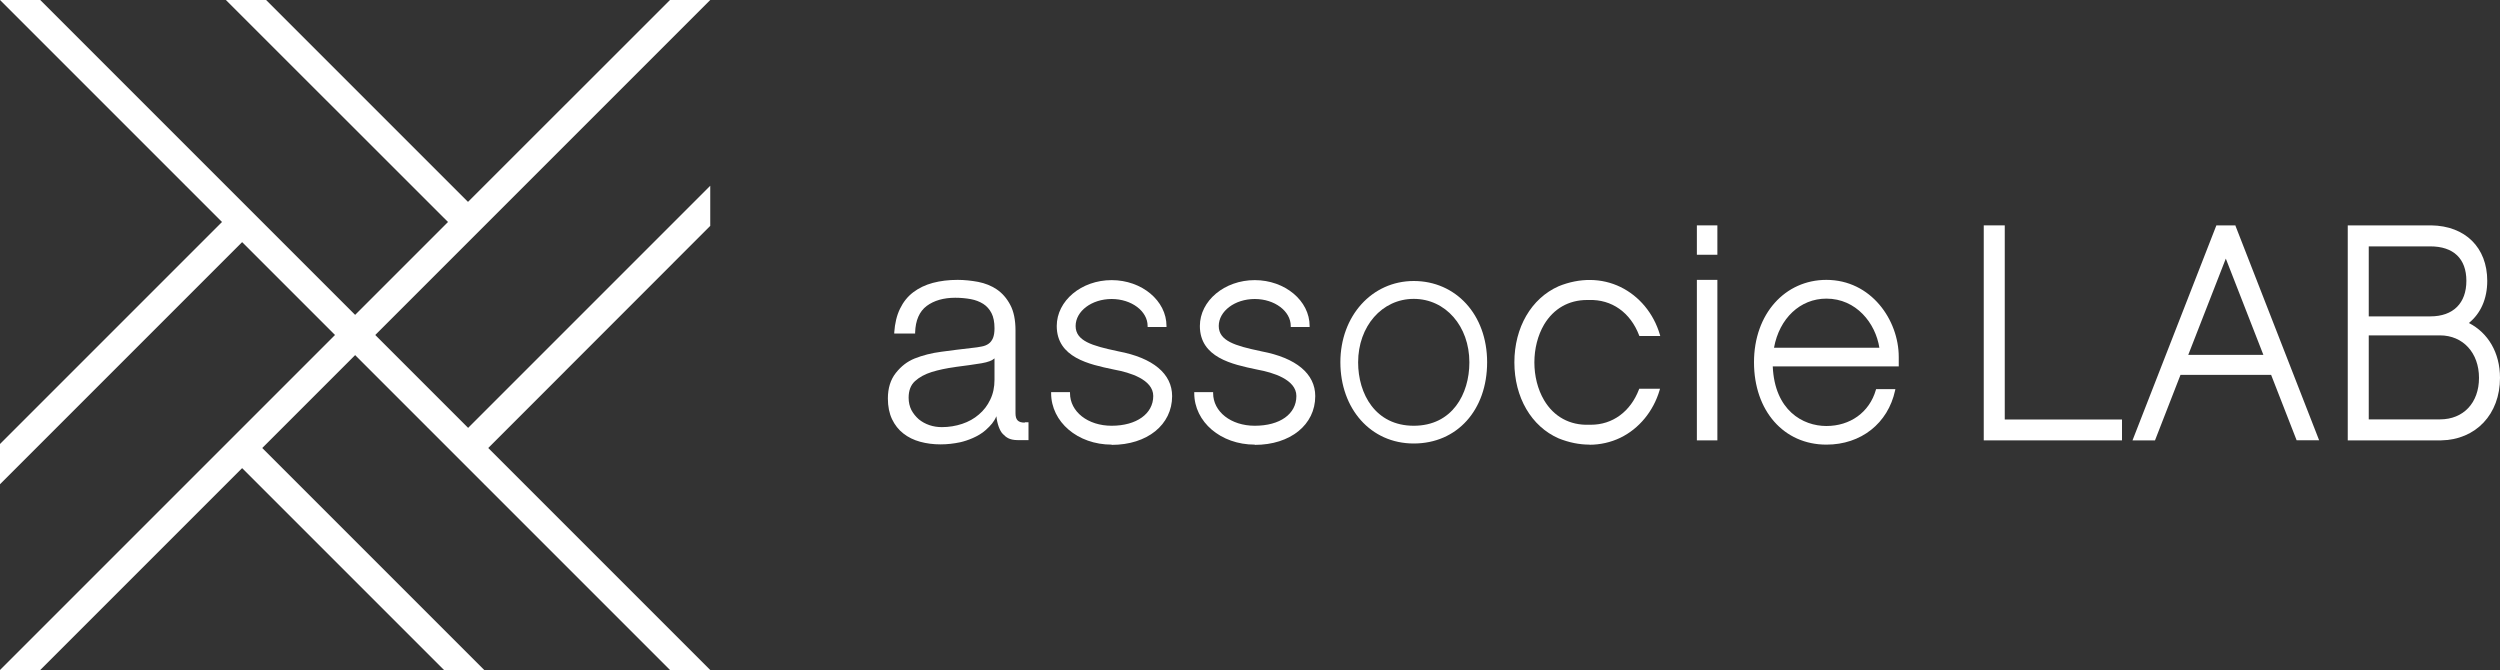 <?xml version="1.0" encoding="UTF-8"?>
<svg id="_レイヤー_2" data-name="レイヤー 2" xmlns="http://www.w3.org/2000/svg" viewBox="0 0 200 53.6">
  <rect x="0" y="0" width="200" height="53.6" fill="#333333" stroke="none"/>
  <defs>
    <style>
      .cls-1 {
        fill: #fff;
        stroke-width: 0px;
      }
    </style>
  </defs>
  <g id="design">
    <g>
      <g>
        <polygon class="cls-1" points="3.22 0 0 0 17.76 17.76 1.61 33.91 0 35.52 0 38.74 19.37 19.37 53.6 53.6 56.82 53.6 39.06 35.84 55.21 19.68 55.21 19.68 56.82 18.07 56.82 14.86 37.45 34.23 3.22 0"/>
        <path class="cls-1" d="m38.74,53.6h-3.22l-16.15-16.15L3.22,53.6H0L35.84,17.76,18.07,0h3.22l16.15,16.15L53.6,0h3.22L20.98,35.84l17.76,17.76Z"/>
      </g>
      <g>
        <path class="cls-1" d="m137.39,35.23h-1.64v-12.84h1.64v12.84Z"/>
        <path class="cls-1" d="m100.38,35.57c-2.71,0-4.84-1.81-4.84-4.12v-.08h1.51v.08c0,1.49,1.43,2.61,3.33,2.61,2.02,0,3.33-.94,3.33-2.38,0-1.33-1.92-1.89-3.07-2.1l-.14-.03c-1.9-.4-4.51-.94-4.51-3.47,0-2.02,1.97-3.67,4.39-3.67s4.39,1.65,4.39,3.67v.08h-1.51v-.08c0-1.19-1.29-2.16-2.88-2.16s-2.88.97-2.88,2.16,1.31,1.58,3.3,2l.13.03c2.76.52,4.29,1.79,4.29,3.58,0,2.29-1.99,3.9-4.84,3.9Z"/>
        <path class="cls-1" d="m88.93,35.57c-2.71,0-4.84-1.81-4.84-4.12v-.08h1.51v.08c0,1.49,1.43,2.61,3.33,2.61,1.99,0,3.33-.96,3.33-2.38,0-1.33-1.92-1.89-3.07-2.1l-.14-.03c-1.9-.4-4.51-.94-4.51-3.47,0-2.02,1.97-3.67,4.39-3.67s4.39,1.65,4.39,3.67v.08h-1.51v-.08c0-1.19-1.29-2.16-2.88-2.16s-2.88.97-2.88,2.16,1.31,1.58,3.3,2l.13.03c2.76.52,4.29,1.79,4.29,3.58,0,2.29-1.99,3.9-4.84,3.9Z"/>
        <path class="cls-1" d="m127.16,35.57c-.82,0-1.65-.17-2.47-.5-2.19-.96-3.54-3.29-3.54-6.08,0-2.79,1.35-5.12,3.54-6.09,1.69-.69,3.45-.67,4.95.06,1.5.73,2.65,2.11,3.15,3.81l.03.11h-1.67l-.02-.05c-.7-1.84-2.2-2.89-4.01-2.83-.05,0-.11,0-.16,0-1.46,0-2.67.69-3.43,1.96-1.04,1.76-1.04,4.31,0,6.06.78,1.32,2.06,2.01,3.58,1.96h0s0,0,0,0c.05,0,.11,0,.16,0,1.74,0,3.17-1.05,3.85-2.83l.02-.05h1.66l-.03.11c-.5,1.69-1.64,3.08-3.14,3.81-.77.37-1.62.56-2.48.56Z"/>
        <path class="cls-1" d="m137.39,20.38h-1.64v-2.35h1.64v2.35Z"/>
        <path class="cls-1" d="m146.11,35.57c-3.41,0-5.79-2.71-5.79-6.59s2.49-6.59,5.79-6.59c3.57,0,5.79,3.2,5.79,6.17v.75h-10.08c.15,3.52,2.4,4.77,4.29,4.77s3.44-1.08,3.96-2.89l.02-.06h1.54l-.02.1c-.57,2.64-2.73,4.34-5.49,4.34Zm-4.19-7.75h8.43c-.31-1.97-1.85-3.93-4.24-3.93-2.09,0-3.76,1.57-4.19,3.93Z"/>
        <path class="cls-1" d="m169.76,35.23h-11.06v-17.2h1.68v15.53h9.38v1.68Z"/>
        <path class="cls-1" d="m200,30.23c0-2.02-.96-3.61-2.49-4.39.94-.76,1.47-1.93,1.47-3.37,0-2.67-1.76-4.4-4.48-4.44h0s-.08,0-.08,0h-4.92s-1.68,0-1.68,0v17.2h7.47c2.78-.05,4.71-2.09,4.71-5Zm-5.66-10.52h.08c1.86,0,2.89.98,2.89,2.76s-1.05,2.84-2.88,2.84h-4.93v-5.6h4.84Zm.86,13.84h-5.7v-6.72h5.01s.61,0,.61,0h.08c1.84,0,3.12,1.4,3.12,3.4s-1.25,3.32-3.12,3.32Z"/>
        <path class="cls-1" d="m81.98,33.81c-.53,0-.74-.22-.74-.75v-6.62c0-.84-.14-1.53-.42-2.05-.28-.53-.64-.94-1.08-1.24-.43-.29-.93-.49-1.49-.6-.54-.1-1.09-.16-1.64-.16-.72,0-1.38.08-1.98.24-.6.16-1.12.41-1.57.75-.45.34-.8.78-1.06,1.32-.26.53-.41,1.17-.46,1.89v.09s1.67,0,1.67,0v-.08c.03-.97.34-1.68.92-2.12.59-.44,1.36-.66,2.29-.66.44,0,.85.04,1.24.11.38.07.71.2,1,.38.28.18.5.43.66.74.16.31.24.72.24,1.21,0,.32-.04.58-.12.78-.08.19-.2.35-.34.45-.15.11-.34.19-.56.23-.24.05-.52.09-.83.12-.79.09-1.6.19-2.4.3-.79.1-1.51.29-2.14.54-.59.24-1.07.61-1.5,1.15-.43.54-.64,1.23-.64,2.05,0,.63.11,1.18.33,1.65.22.46.52.85.91,1.15.38.3.83.52,1.34.66.51.14,1.06.21,1.63.21.54,0,1.06-.06,1.58-.17.57-.13,1.45-.45,2.03-.97.42-.38.67-.66.86-1.11.06.58.26,1.17.52,1.42.24.24.49.49,1.21.49h.84v-1.43h-.29Zm-2.42-3.43c0,.59-.11,1.12-.34,1.59-.22.47-.53.87-.91,1.19-.38.33-.83.58-1.34.75-.51.17-1.06.26-1.62.26-.34,0-.68-.05-1-.16-.32-.11-.61-.27-.85-.47-.24-.21-.44-.46-.59-.74-.14-.28-.22-.61-.22-.98,0-.58.17-1.02.51-1.33.35-.32.8-.56,1.34-.73.55-.17,1.17-.3,1.83-.39l.12-.02c.64-.08,1.43-.19,2.04-.29.51-.09.83-.21,1.03-.39v1.72Z"/>
        <path class="cls-1" d="m113.1,22.48c-3.35,0-5.87,2.8-5.87,6.5s2.41,6.5,5.87,6.5,5.87-2.67,5.87-6.5-2.52-6.5-5.87-6.5Zm0,11.58c-3.07,0-4.45-2.55-4.45-5.07,0-2.89,1.91-5.08,4.45-5.08s4.45,2.18,4.45,5.08c0,2.53-1.37,5.07-4.45,5.07Z"/>
        <path class="cls-1" d="m178.85,18.08l-.02-.05h-1.52l-6.71,17.2h1.8l2.04-5.24h7.25l2.02,5.18.02.05h1.8l-6.69-17.15Zm-.78,2.62l3,7.69h-6.01l3-7.69Z"/>
      </g>
    </g>
  </g>
</svg>